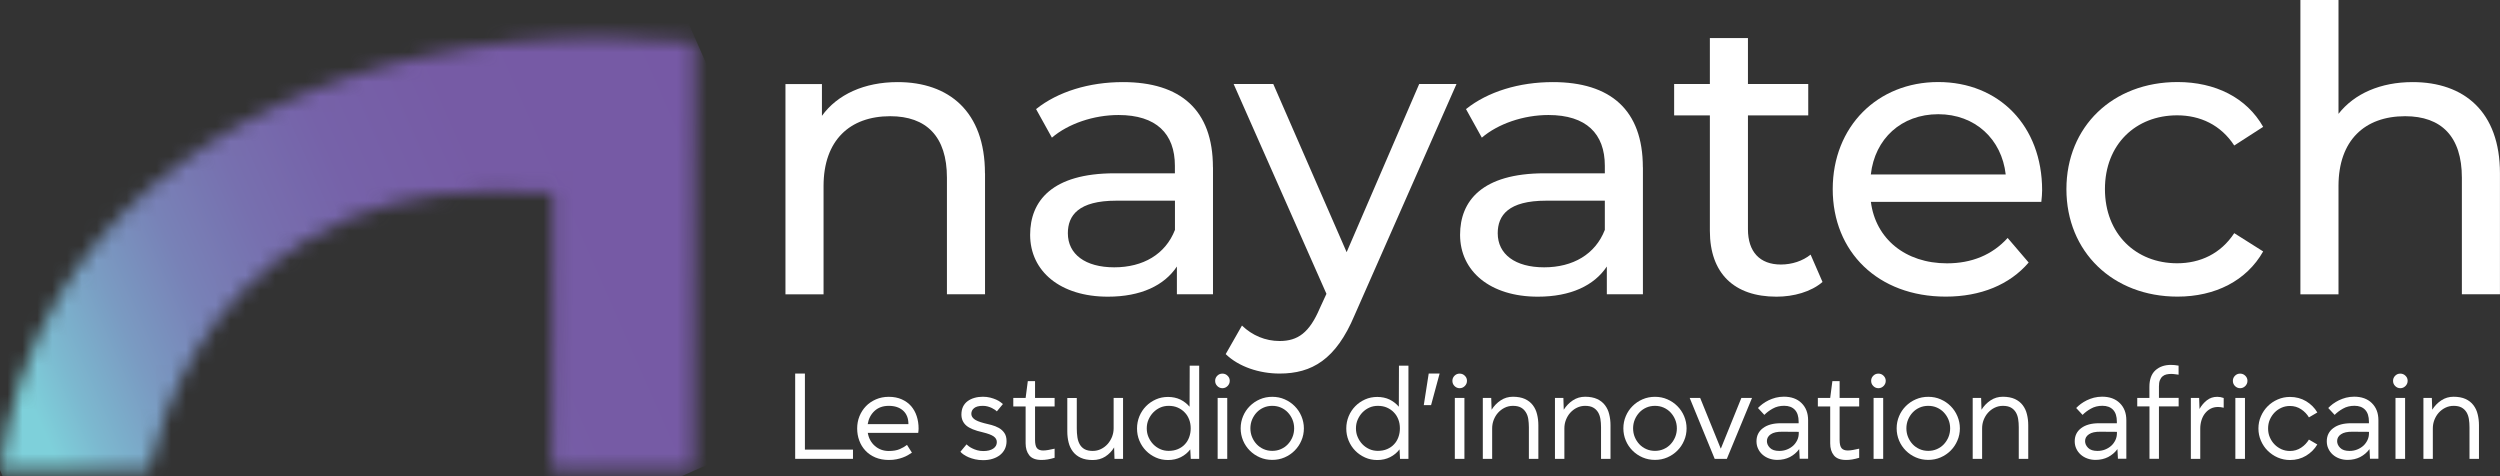 <svg width="168" height="32" viewBox="0 0 168 32" fill="none" xmlns="http://www.w3.org/2000/svg">
<rect x="0" y="0" width="168" height="32" fill="#333333" stroke="none"/>
<mask id="mask0_0_161" style="mask-type:luminance" maskUnits="userSpaceOnUse" x="0" y="2" width="47" height="30">
<path d="M4.013 19.841C1.919 23.335 0.578 27.281 0 31.622H9.996C11.047 27.055 13.754 20.222 20.742 16.045C24.194 13.984 28.245 12.891 32.464 12.891L37.139 12.912V17.482C37.139 20.537 37.122 23.704 37.101 26.875C37.093 28.463 37.081 30.051 37.076 31.622H46.624L46.683 2.803C44.663 2.61 42.648 2.514 40.667 2.514C24.219 2.514 10.52 8.99 4.018 19.837" fill="white"/>
</mask>
<g mask="url(#mask0_0_161)">
<path d="M39.076 -14.73L-10.744 7.253L7.612 48.851L57.431 26.867L39.076 -14.73Z" fill="url(#paint0_linear_0_161)"/>
</g>
<path d="M57.32 30.834H53.436V25.103H54.09V30.214H57.32V30.834Z" fill="white"/>
<path d="M61.289 30.415C61.201 30.474 61.109 30.532 61.004 30.591C60.904 30.65 60.79 30.7 60.665 30.746C60.539 30.792 60.401 30.834 60.246 30.863C60.091 30.897 59.919 30.91 59.726 30.91C59.391 30.91 59.09 30.851 58.826 30.742C58.562 30.629 58.34 30.478 58.16 30.285C57.979 30.093 57.841 29.87 57.745 29.611C57.648 29.351 57.602 29.079 57.602 28.79C57.602 28.501 57.653 28.224 57.757 27.968C57.862 27.709 58.009 27.487 58.193 27.294C58.377 27.101 58.604 26.951 58.863 26.837C59.123 26.724 59.412 26.666 59.726 26.666C60.057 26.666 60.351 26.724 60.602 26.837C60.853 26.951 61.063 27.101 61.23 27.294C61.394 27.487 61.519 27.709 61.603 27.968C61.687 28.228 61.729 28.501 61.729 28.79C61.729 28.882 61.721 28.982 61.704 29.087H58.315C58.377 29.452 58.541 29.749 58.796 29.971C59.056 30.193 59.366 30.306 59.722 30.306C60.024 30.306 60.271 30.264 60.464 30.18C60.656 30.097 60.82 30 60.95 29.896L61.281 30.419L61.289 30.415ZM61.046 28.501C61.046 28.107 60.925 27.805 60.686 27.591C60.447 27.378 60.129 27.273 59.73 27.273C59.333 27.273 59.014 27.386 58.767 27.617C58.52 27.847 58.369 28.14 58.31 28.501H61.042H61.046Z" fill="white"/>
<path d="M66.991 27.646C66.966 27.621 66.928 27.587 66.87 27.545C66.811 27.503 66.74 27.462 66.656 27.42C66.572 27.378 66.48 27.344 66.375 27.315C66.275 27.285 66.162 27.273 66.04 27.273C65.78 27.273 65.588 27.323 65.462 27.424C65.336 27.524 65.273 27.654 65.273 27.809C65.273 27.935 65.332 28.052 65.454 28.153C65.571 28.253 65.801 28.35 66.136 28.438C66.287 28.471 66.451 28.513 66.627 28.559C66.803 28.605 66.966 28.672 67.121 28.756C67.272 28.84 67.397 28.953 67.494 29.095C67.594 29.238 67.64 29.422 67.64 29.648C67.64 29.841 67.603 30.013 67.527 30.172C67.452 30.327 67.343 30.461 67.205 30.574C67.067 30.683 66.899 30.771 66.71 30.83C66.518 30.893 66.304 30.922 66.065 30.922C65.873 30.922 65.697 30.905 65.533 30.867C65.37 30.83 65.223 30.784 65.093 30.729C64.963 30.675 64.85 30.612 64.754 30.545C64.658 30.478 64.586 30.415 64.54 30.356L64.951 29.862C64.98 29.891 65.026 29.929 65.089 29.979C65.152 30.03 65.231 30.08 65.328 30.126C65.424 30.176 65.537 30.218 65.663 30.256C65.789 30.294 65.931 30.31 66.082 30.31C66.363 30.31 66.581 30.256 66.744 30.147C66.907 30.038 66.987 29.891 66.987 29.711C66.987 29.556 66.916 29.426 66.773 29.326C66.631 29.225 66.384 29.133 66.036 29.049C65.512 28.932 65.144 28.781 64.93 28.593C64.716 28.404 64.607 28.157 64.607 27.855C64.607 27.654 64.645 27.478 64.716 27.327C64.787 27.181 64.892 27.055 65.022 26.959C65.152 26.862 65.307 26.787 65.483 26.737C65.659 26.686 65.852 26.661 66.053 26.661C66.233 26.661 66.396 26.682 66.547 26.72C66.694 26.758 66.828 26.804 66.941 26.854C67.054 26.904 67.15 26.959 67.226 27.017C67.305 27.072 67.36 27.118 67.397 27.151L66.987 27.646H66.991Z" fill="white"/>
<path d="M68.922 26.741L69.069 25.61H69.555V26.741H70.87V27.315H69.555V29.56C69.555 29.833 69.601 30.021 69.689 30.122C69.777 30.222 69.915 30.273 70.103 30.273C70.204 30.273 70.317 30.26 70.443 30.239C70.569 30.214 70.711 30.189 70.87 30.151V30.763C70.703 30.813 70.543 30.851 70.397 30.876C70.25 30.901 70.112 30.909 69.99 30.909C69.609 30.909 69.333 30.805 69.169 30.599C69.006 30.394 68.922 30.126 68.922 29.795V27.315H68.093V26.741H68.922Z" fill="white"/>
<path d="M74.832 26.741H75.469V30.834H74.894L74.869 30.067C74.719 30.319 74.522 30.52 74.279 30.679C74.036 30.834 73.755 30.914 73.432 30.914C73.11 30.914 72.846 30.863 72.628 30.763C72.41 30.662 72.234 30.524 72.1 30.348C71.966 30.172 71.87 29.971 71.811 29.736C71.752 29.502 71.723 29.255 71.723 28.991V26.745H72.36V28.79C72.36 29.003 72.373 29.204 72.402 29.389C72.431 29.573 72.486 29.736 72.565 29.871C72.645 30.009 72.754 30.114 72.892 30.189C73.03 30.264 73.21 30.302 73.432 30.302C73.629 30.302 73.814 30.26 73.985 30.176C74.157 30.093 74.304 29.98 74.43 29.841C74.555 29.703 74.651 29.54 74.727 29.36C74.798 29.175 74.836 28.987 74.836 28.79V26.745L74.832 26.741Z" fill="white"/>
<path d="M79.986 30.197C79.819 30.419 79.609 30.591 79.353 30.721C79.102 30.847 78.813 30.914 78.495 30.914C78.197 30.914 77.925 30.859 77.674 30.746C77.422 30.633 77.2 30.482 77.012 30.289C76.823 30.097 76.676 29.875 76.567 29.615C76.459 29.355 76.408 29.083 76.408 28.794C76.408 28.505 76.463 28.228 76.567 27.973C76.676 27.713 76.823 27.491 77.012 27.298C77.2 27.105 77.422 26.955 77.674 26.841C77.925 26.728 78.201 26.674 78.495 26.674C78.788 26.674 79.077 26.733 79.32 26.85C79.563 26.971 79.768 27.131 79.94 27.332L79.948 24.571H80.585V30.838H80.02L79.986 30.201V30.197ZM77.062 28.785C77.062 28.995 77.1 29.192 77.179 29.372C77.259 29.556 77.364 29.715 77.498 29.854C77.632 29.992 77.787 30.101 77.963 30.18C78.138 30.26 78.331 30.298 78.532 30.298C78.763 30.298 78.972 30.26 79.157 30.18C79.341 30.101 79.496 29.996 79.622 29.858C79.751 29.724 79.848 29.56 79.915 29.376C79.982 29.192 80.015 28.995 80.015 28.785C80.015 28.576 79.982 28.371 79.911 28.191C79.839 28.006 79.743 27.847 79.609 27.713C79.479 27.575 79.324 27.47 79.144 27.39C78.964 27.311 78.763 27.273 78.532 27.273C78.331 27.273 78.138 27.311 77.963 27.39C77.787 27.47 77.632 27.579 77.498 27.717C77.364 27.855 77.259 28.019 77.179 28.199C77.1 28.383 77.062 28.576 77.062 28.785Z" fill="white"/>
<path d="M81.658 25.593C81.658 25.459 81.704 25.346 81.801 25.249C81.897 25.153 82.01 25.107 82.144 25.107C82.278 25.107 82.396 25.153 82.492 25.249C82.593 25.346 82.639 25.459 82.639 25.593C82.639 25.727 82.588 25.844 82.492 25.941C82.391 26.041 82.278 26.087 82.144 26.087C82.01 26.087 81.897 26.037 81.801 25.941C81.704 25.844 81.658 25.727 81.658 25.593ZM81.826 26.741H82.471V30.834H81.826V26.741Z" fill="white"/>
<path d="M83.372 28.785C83.372 28.496 83.427 28.22 83.536 27.964C83.645 27.705 83.796 27.483 83.988 27.29C84.181 27.097 84.403 26.946 84.663 26.833C84.922 26.72 85.199 26.666 85.496 26.666C85.794 26.666 86.07 26.72 86.326 26.833C86.586 26.946 86.808 27.097 87 27.29C87.193 27.483 87.344 27.705 87.453 27.964C87.562 28.224 87.621 28.496 87.621 28.785C87.621 29.075 87.566 29.351 87.453 29.607C87.344 29.866 87.193 30.088 87 30.281C86.808 30.474 86.586 30.625 86.326 30.738C86.066 30.851 85.79 30.905 85.496 30.905C85.203 30.905 84.922 30.851 84.663 30.738C84.403 30.625 84.181 30.474 83.988 30.281C83.796 30.088 83.645 29.866 83.536 29.607C83.427 29.347 83.372 29.075 83.372 28.785ZM84.026 28.785C84.026 28.995 84.064 29.192 84.139 29.372C84.215 29.556 84.319 29.715 84.449 29.854C84.579 29.992 84.734 30.101 84.914 30.18C85.094 30.26 85.287 30.298 85.496 30.298C85.706 30.298 85.899 30.26 86.079 30.18C86.259 30.101 86.414 29.992 86.544 29.854C86.674 29.715 86.778 29.552 86.854 29.372C86.929 29.188 86.967 28.995 86.967 28.785C86.967 28.576 86.929 28.379 86.854 28.199C86.778 28.015 86.674 27.855 86.544 27.717C86.414 27.579 86.259 27.47 86.079 27.39C85.899 27.311 85.706 27.273 85.496 27.273C85.287 27.273 85.094 27.311 84.914 27.39C84.734 27.47 84.579 27.579 84.449 27.717C84.319 27.855 84.215 28.019 84.139 28.199C84.064 28.383 84.026 28.576 84.026 28.785Z" fill="white"/>
<path d="M94.048 30.197C93.88 30.419 93.671 30.591 93.415 30.721C93.164 30.847 92.875 30.914 92.557 30.914C92.259 30.914 91.987 30.859 91.736 30.746C91.484 30.633 91.262 30.482 91.074 30.289C90.885 30.097 90.739 29.875 90.63 29.615C90.521 29.355 90.47 29.083 90.47 28.794C90.47 28.505 90.525 28.228 90.63 27.973C90.739 27.713 90.885 27.491 91.074 27.298C91.262 27.105 91.484 26.955 91.736 26.841C91.987 26.728 92.263 26.674 92.557 26.674C92.85 26.674 93.139 26.733 93.382 26.85C93.625 26.971 93.83 27.131 94.002 27.332L94.01 24.571H94.647V30.838H94.082L94.048 30.201V30.197ZM91.12 28.785C91.12 28.995 91.157 29.192 91.237 29.372C91.317 29.556 91.421 29.715 91.555 29.854C91.689 29.992 91.844 30.101 92.02 30.18C92.196 30.26 92.389 30.298 92.59 30.298C92.821 30.298 93.03 30.26 93.214 30.18C93.399 30.101 93.554 29.996 93.679 29.858C93.809 29.724 93.906 29.56 93.973 29.376C94.04 29.192 94.073 28.995 94.073 28.785C94.073 28.576 94.04 28.371 93.969 28.191C93.897 28.006 93.801 27.847 93.667 27.713C93.537 27.575 93.382 27.47 93.202 27.39C93.022 27.311 92.821 27.273 92.59 27.273C92.389 27.273 92.196 27.311 92.02 27.39C91.844 27.47 91.689 27.579 91.555 27.717C91.421 27.855 91.317 28.019 91.237 28.199C91.157 28.383 91.12 28.576 91.12 28.785Z" fill="white"/>
<path d="M96.742 25.103L96.168 27.227H95.678L96.009 25.103H96.742Z" fill="white"/>
<path d="M97.601 25.593C97.601 25.459 97.647 25.346 97.743 25.249C97.84 25.153 97.953 25.107 98.087 25.107C98.221 25.107 98.338 25.153 98.435 25.249C98.535 25.346 98.581 25.459 98.581 25.593C98.581 25.727 98.531 25.844 98.435 25.941C98.334 26.041 98.221 26.087 98.087 26.087C97.953 26.087 97.84 26.037 97.743 25.941C97.647 25.844 97.601 25.727 97.601 25.593ZM97.764 26.741H98.409V30.834H97.764V26.741Z" fill="white"/>
<path d="M100.282 30.834H99.645V26.741H100.21L100.236 27.533C100.399 27.277 100.6 27.068 100.847 26.904C101.094 26.741 101.367 26.661 101.672 26.661C101.978 26.661 102.259 26.712 102.477 26.812C102.695 26.913 102.871 27.051 103.005 27.227C103.139 27.403 103.235 27.604 103.29 27.838C103.348 28.069 103.378 28.316 103.378 28.58V30.834H102.741V28.71C102.741 28.513 102.724 28.329 102.699 28.153C102.67 27.977 102.615 27.826 102.531 27.696C102.448 27.566 102.343 27.462 102.205 27.386C102.066 27.311 101.89 27.273 101.668 27.273C101.471 27.273 101.287 27.315 101.115 27.399C100.944 27.482 100.797 27.596 100.671 27.734C100.546 27.872 100.449 28.035 100.378 28.216C100.307 28.4 100.273 28.588 100.273 28.785V30.83L100.282 30.834Z" fill="white"/>
<path d="M105.13 30.834H104.493V26.741H105.059L105.084 27.533C105.247 27.277 105.448 27.068 105.696 26.904C105.943 26.741 106.215 26.661 106.521 26.661C106.827 26.661 107.107 26.712 107.325 26.812C107.543 26.913 107.719 27.051 107.853 27.227C107.987 27.403 108.084 27.604 108.138 27.838C108.197 28.069 108.226 28.316 108.226 28.58V30.834H107.589V28.71C107.589 28.513 107.577 28.329 107.547 28.153C107.518 27.977 107.464 27.826 107.384 27.696C107.3 27.566 107.195 27.462 107.057 27.386C106.919 27.311 106.743 27.273 106.521 27.273C106.324 27.273 106.14 27.315 105.968 27.399C105.796 27.482 105.65 27.596 105.524 27.734C105.398 27.872 105.302 28.035 105.231 28.216C105.159 28.4 105.126 28.588 105.126 28.785V30.83L105.13 30.834Z" fill="white"/>
<path d="M109.09 28.785C109.09 28.496 109.145 28.22 109.254 27.964C109.363 27.705 109.513 27.483 109.706 27.29C109.899 27.097 110.121 26.946 110.381 26.833C110.64 26.72 110.917 26.666 111.214 26.666C111.512 26.666 111.788 26.72 112.044 26.833C112.304 26.946 112.526 27.097 112.718 27.29C112.911 27.483 113.062 27.705 113.171 27.964C113.28 28.224 113.338 28.496 113.338 28.785C113.338 29.075 113.284 29.351 113.171 29.607C113.062 29.866 112.911 30.088 112.718 30.281C112.526 30.474 112.304 30.625 112.044 30.738C111.784 30.851 111.508 30.905 111.214 30.905C110.921 30.905 110.64 30.851 110.381 30.738C110.121 30.625 109.899 30.474 109.706 30.281C109.513 30.088 109.363 29.866 109.254 29.607C109.145 29.347 109.09 29.075 109.09 28.785ZM109.744 28.785C109.744 28.995 109.782 29.192 109.857 29.372C109.932 29.556 110.037 29.715 110.167 29.854C110.297 29.992 110.452 30.101 110.632 30.18C110.812 30.26 111.005 30.298 111.214 30.298C111.424 30.298 111.616 30.26 111.797 30.18C111.977 30.101 112.132 29.992 112.262 29.854C112.392 29.715 112.496 29.552 112.572 29.372C112.647 29.188 112.685 28.995 112.685 28.785C112.685 28.576 112.647 28.379 112.572 28.199C112.496 28.015 112.392 27.855 112.262 27.717C112.132 27.579 111.977 27.47 111.797 27.39C111.616 27.311 111.424 27.273 111.214 27.273C111.005 27.273 110.812 27.311 110.632 27.39C110.452 27.47 110.297 27.579 110.167 27.717C110.037 27.855 109.932 28.019 109.857 28.199C109.782 28.383 109.744 28.576 109.744 28.785Z" fill="white"/>
<path d="M114.251 26.741L115.629 30.134H115.646L117.02 26.741H117.736L116.044 30.834H115.227L113.547 26.741H114.251Z" fill="white"/>
<path d="M118.133 27.42C118.221 27.328 118.325 27.235 118.447 27.143C118.568 27.055 118.702 26.971 118.849 26.9C118.996 26.829 119.155 26.77 119.327 26.724C119.498 26.682 119.683 26.657 119.875 26.657C120.374 26.657 120.772 26.8 121.065 27.089C121.358 27.378 121.505 27.759 121.505 28.241V30.826H120.939L120.906 30.18C120.738 30.407 120.529 30.583 120.282 30.713C120.035 30.838 119.754 30.905 119.431 30.905C119.234 30.905 119.05 30.872 118.878 30.809C118.706 30.746 118.56 30.658 118.434 30.545C118.308 30.432 118.212 30.302 118.141 30.147C118.07 29.996 118.036 29.833 118.036 29.653C118.036 29.28 118.183 28.986 118.472 28.769C118.761 28.551 119.159 28.442 119.666 28.442H120.868V28.337C120.868 27.985 120.784 27.717 120.613 27.537C120.441 27.357 120.202 27.269 119.896 27.269C119.607 27.269 119.347 27.332 119.121 27.462C118.895 27.587 118.711 27.73 118.564 27.881L118.137 27.42H118.133ZM120.868 29.02L119.762 29.012C119.427 29.008 119.172 29.062 118.996 29.183C118.82 29.301 118.736 29.456 118.736 29.64C118.736 29.808 118.803 29.959 118.941 30.097C119.079 30.235 119.285 30.302 119.565 30.302C119.745 30.302 119.917 30.273 120.076 30.21C120.236 30.147 120.374 30.063 120.491 29.959C120.608 29.854 120.701 29.724 120.772 29.581C120.843 29.435 120.877 29.276 120.877 29.104V29.024L120.868 29.02Z" fill="white"/>
<path d="M122.989 26.741L123.136 25.61H123.622V26.741H124.937V27.315H123.622V29.56C123.622 29.833 123.668 30.021 123.756 30.122C123.844 30.222 123.982 30.273 124.171 30.273C124.271 30.273 124.384 30.26 124.51 30.239C124.636 30.214 124.778 30.189 124.937 30.151V30.763C124.77 30.813 124.611 30.851 124.464 30.876C124.317 30.901 124.179 30.909 124.058 30.909C123.676 30.909 123.4 30.805 123.236 30.599C123.069 30.394 122.989 30.126 122.989 29.795V27.315H122.16V26.741H122.989Z" fill="white"/>
<path d="M125.741 25.593C125.741 25.459 125.787 25.346 125.884 25.249C125.98 25.153 126.093 25.107 126.227 25.107C126.361 25.107 126.479 25.153 126.575 25.249C126.671 25.346 126.722 25.459 126.722 25.593C126.722 25.727 126.671 25.844 126.575 25.941C126.475 26.041 126.361 26.087 126.227 26.087C126.093 26.087 125.98 26.037 125.884 25.941C125.787 25.844 125.741 25.727 125.741 25.593ZM125.905 26.741H126.55V30.834H125.905V26.741Z" fill="white"/>
<path d="M127.455 28.785C127.455 28.496 127.51 28.22 127.619 27.964C127.728 27.705 127.879 27.483 128.071 27.29C128.264 27.097 128.486 26.946 128.746 26.833C129.006 26.72 129.282 26.666 129.58 26.666C129.877 26.666 130.153 26.72 130.409 26.833C130.669 26.946 130.891 27.097 131.084 27.29C131.276 27.483 131.427 27.705 131.536 27.964C131.645 28.224 131.704 28.496 131.704 28.785C131.704 29.075 131.649 29.351 131.536 29.607C131.427 29.866 131.276 30.088 131.084 30.281C130.891 30.474 130.669 30.625 130.409 30.738C130.149 30.851 129.873 30.905 129.58 30.905C129.286 30.905 129.006 30.851 128.746 30.738C128.486 30.625 128.264 30.474 128.071 30.281C127.879 30.088 127.728 29.866 127.619 29.607C127.51 29.347 127.455 29.075 127.455 28.785ZM128.109 28.785C128.109 28.995 128.147 29.192 128.222 29.372C128.298 29.556 128.402 29.715 128.532 29.854C128.662 29.992 128.817 30.101 128.997 30.18C129.177 30.26 129.37 30.298 129.58 30.298C129.789 30.298 129.982 30.26 130.162 30.18C130.342 30.101 130.497 29.992 130.627 29.854C130.757 29.715 130.861 29.552 130.937 29.372C131.012 29.188 131.05 28.995 131.05 28.785C131.05 28.576 131.012 28.379 130.937 28.199C130.861 28.015 130.757 27.855 130.627 27.717C130.497 27.579 130.342 27.47 130.162 27.39C129.982 27.311 129.789 27.273 129.58 27.273C129.37 27.273 129.177 27.311 128.997 27.39C128.817 27.47 128.662 27.579 128.532 27.717C128.402 27.855 128.298 28.019 128.222 28.199C128.147 28.383 128.109 28.576 128.109 28.785Z" fill="white"/>
<path d="M133.202 30.834H132.565V26.741H133.131L133.156 27.533C133.319 27.277 133.52 27.068 133.767 26.904C134.015 26.741 134.287 26.661 134.593 26.661C134.899 26.661 135.179 26.712 135.397 26.812C135.615 26.913 135.791 27.051 135.925 27.227C136.059 27.403 136.155 27.604 136.21 27.838C136.269 28.069 136.298 28.316 136.298 28.58V30.834H135.661V28.71C135.661 28.513 135.648 28.329 135.619 28.153C135.59 27.977 135.535 27.826 135.456 27.696C135.372 27.566 135.267 27.462 135.129 27.386C134.991 27.311 134.815 27.273 134.593 27.273C134.396 27.273 134.212 27.315 134.04 27.399C133.868 27.482 133.721 27.596 133.596 27.734C133.47 27.872 133.374 28.035 133.302 28.216C133.231 28.4 133.198 28.588 133.198 28.785V30.83L133.202 30.834Z" fill="white"/>
<path d="M139.518 27.42C139.606 27.328 139.711 27.235 139.832 27.143C139.954 27.055 140.088 26.971 140.234 26.9C140.381 26.829 140.54 26.77 140.712 26.724C140.884 26.682 141.068 26.657 141.261 26.657C141.759 26.657 142.157 26.8 142.45 27.089C142.744 27.378 142.89 27.759 142.89 28.241V30.826H142.325L142.291 30.18C142.124 30.407 141.914 30.583 141.667 30.713C141.42 30.838 141.139 30.905 140.817 30.905C140.62 30.905 140.435 30.872 140.264 30.809C140.092 30.746 139.945 30.658 139.819 30.545C139.694 30.432 139.597 30.302 139.526 30.147C139.455 29.996 139.421 29.833 139.421 29.653C139.421 29.28 139.568 28.986 139.857 28.769C140.146 28.551 140.544 28.442 141.051 28.442H142.253V28.337C142.253 27.985 142.17 27.717 141.998 27.537C141.826 27.357 141.587 27.269 141.282 27.269C140.992 27.269 140.733 27.332 140.507 27.462C140.28 27.587 140.096 27.73 139.949 27.881L139.522 27.42H139.518ZM142.249 29.02L141.143 29.012C140.808 29.008 140.553 29.062 140.377 29.183C140.201 29.301 140.117 29.456 140.117 29.64C140.117 29.808 140.184 29.959 140.322 30.097C140.46 30.235 140.666 30.302 140.946 30.302C141.127 30.302 141.298 30.273 141.458 30.21C141.617 30.147 141.755 30.063 141.872 29.959C141.99 29.854 142.082 29.724 142.153 29.581C142.224 29.435 142.258 29.276 142.258 29.104V29.024L142.249 29.02Z" fill="white"/>
<path d="M143.623 27.315V26.741H144.44V26C144.44 25.501 144.574 25.128 144.843 24.885C145.111 24.642 145.458 24.521 145.886 24.521C146.049 24.521 146.221 24.537 146.401 24.571V25.178C146.321 25.166 146.233 25.157 146.145 25.145C146.057 25.132 145.969 25.128 145.89 25.128C145.785 25.128 145.685 25.141 145.584 25.162C145.484 25.183 145.4 25.229 145.324 25.291C145.249 25.354 145.19 25.442 145.144 25.551C145.098 25.66 145.081 25.803 145.081 25.979V26.737H146.405V27.311H145.081V30.83H144.445V27.311H143.628L143.623 27.315Z" fill="white"/>
<path d="M147.861 30.834H147.225V26.741H147.782L147.807 27.483C147.941 27.244 148.109 27.051 148.306 26.896C148.507 26.741 148.737 26.666 148.997 26.666C149.143 26.666 149.286 26.691 149.432 26.745V27.399C149.294 27.365 149.164 27.349 149.051 27.349C148.867 27.349 148.699 27.386 148.548 27.466C148.402 27.545 148.276 27.65 148.176 27.78C148.075 27.91 147.995 28.065 147.941 28.237C147.887 28.413 147.857 28.597 147.857 28.794V30.838L147.861 30.834Z" fill="white"/>
<path d="M150.049 25.593C150.049 25.459 150.095 25.346 150.191 25.249C150.288 25.153 150.401 25.107 150.535 25.107C150.669 25.107 150.786 25.153 150.883 25.249C150.983 25.346 151.029 25.459 151.029 25.593C151.029 25.727 150.979 25.844 150.883 25.941C150.782 26.041 150.669 26.087 150.535 26.087C150.401 26.087 150.288 26.037 150.191 25.941C150.095 25.844 150.049 25.727 150.049 25.593ZM150.216 26.741H150.862V30.834H150.216V26.741Z" fill="white"/>
<path d="M155.725 29.866C155.541 30.18 155.285 30.432 154.967 30.625C154.648 30.817 154.288 30.914 153.886 30.914C153.597 30.914 153.32 30.855 153.065 30.746C152.805 30.633 152.583 30.478 152.39 30.289C152.198 30.101 152.047 29.875 151.934 29.615C151.821 29.355 151.766 29.083 151.766 28.794C151.766 28.505 151.821 28.228 151.934 27.973C152.047 27.713 152.198 27.491 152.39 27.298C152.583 27.105 152.805 26.955 153.065 26.842C153.325 26.728 153.597 26.674 153.886 26.674C154.288 26.674 154.648 26.77 154.967 26.959C155.285 27.152 155.541 27.403 155.725 27.717L155.16 28.048C155.034 27.834 154.858 27.65 154.636 27.503C154.414 27.357 154.167 27.281 153.886 27.281C153.685 27.281 153.492 27.319 153.316 27.399C153.14 27.478 152.985 27.583 152.851 27.721C152.717 27.86 152.612 28.019 152.533 28.199C152.453 28.383 152.416 28.58 152.416 28.794C152.416 29.008 152.453 29.209 152.533 29.389C152.612 29.569 152.717 29.732 152.851 29.866C152.985 30.005 153.14 30.109 153.316 30.189C153.492 30.268 153.685 30.306 153.886 30.306C154.167 30.306 154.414 30.231 154.636 30.084C154.858 29.938 155.03 29.753 155.16 29.54L155.725 29.87V29.866Z" fill="white"/>
<path d="M156.456 27.42C156.544 27.328 156.649 27.235 156.77 27.143C156.892 27.055 157.026 26.971 157.173 26.9C157.319 26.829 157.478 26.77 157.65 26.724C157.822 26.682 158.006 26.657 158.199 26.657C158.698 26.657 159.096 26.8 159.389 27.089C159.682 27.378 159.829 27.759 159.829 28.241V30.826H159.263L159.23 30.18C159.062 30.407 158.853 30.583 158.605 30.713C158.358 30.838 158.078 30.905 157.755 30.905C157.558 30.905 157.374 30.872 157.202 30.809C157.03 30.746 156.884 30.658 156.758 30.545C156.632 30.432 156.536 30.302 156.465 30.147C156.393 29.996 156.36 29.833 156.36 29.653C156.36 29.28 156.507 28.986 156.796 28.769C157.085 28.551 157.483 28.442 157.99 28.442H159.192V28.337C159.192 27.985 159.108 27.717 158.936 27.537C158.765 27.357 158.526 27.269 158.22 27.269C157.931 27.269 157.671 27.332 157.445 27.462C157.219 27.587 157.034 27.73 156.888 27.881L156.46 27.42H156.456ZM159.188 29.02L158.082 29.012C157.747 29.008 157.491 29.062 157.315 29.183C157.139 29.301 157.055 29.456 157.055 29.64C157.055 29.808 157.122 29.959 157.261 30.097C157.399 30.235 157.604 30.302 157.885 30.302C158.065 30.302 158.237 30.273 158.396 30.21C158.555 30.147 158.693 30.063 158.811 29.959C158.928 29.854 159.02 29.724 159.091 29.581C159.163 29.435 159.196 29.276 159.196 29.104V29.024L159.188 29.02Z" fill="white"/>
<path d="M160.813 25.593C160.813 25.459 160.859 25.346 160.956 25.249C161.052 25.153 161.165 25.107 161.299 25.107C161.433 25.107 161.551 25.153 161.647 25.249C161.748 25.346 161.794 25.459 161.794 25.593C161.794 25.727 161.743 25.844 161.647 25.941C161.546 26.041 161.433 26.087 161.299 26.087C161.165 26.087 161.052 26.037 160.956 25.941C160.859 25.844 160.813 25.727 160.813 25.593ZM160.977 26.741H161.622V30.834H160.977V26.741Z" fill="white"/>
<path d="M163.491 30.834H162.854V26.741H163.419L163.445 27.533C163.608 27.277 163.809 27.068 164.056 26.904C164.303 26.741 164.576 26.661 164.882 26.661C165.187 26.661 165.468 26.712 165.686 26.812C165.904 26.913 166.08 27.051 166.214 27.227C166.348 27.403 166.444 27.604 166.499 27.838C166.557 28.069 166.587 28.316 166.587 28.58V30.834H165.95V28.71C165.95 28.513 165.937 28.329 165.908 28.153C165.879 27.977 165.824 27.826 165.745 27.696C165.661 27.566 165.556 27.462 165.418 27.386C165.28 27.311 165.104 27.273 164.882 27.273C164.685 27.273 164.5 27.315 164.329 27.399C164.157 27.482 164.01 27.596 163.884 27.734C163.759 27.872 163.662 28.035 163.591 28.216C163.52 28.4 163.486 28.588 163.486 28.785V30.83L163.491 30.834Z" fill="white"/>
<path d="M66.194 11.646V19.774H63.634V11.94C63.634 9.166 62.247 7.809 59.822 7.809C57.103 7.809 55.343 9.435 55.343 12.501V19.778H52.783V5.651H55.234V7.784C56.273 6.343 58.087 5.517 60.324 5.517C63.764 5.517 66.189 7.491 66.189 11.646" fill="white"/>
<path d="M81.513 11.244V19.774H79.087V17.91C78.237 19.188 76.662 19.937 74.45 19.937C71.253 19.937 69.225 18.232 69.225 15.777C69.225 13.511 70.692 11.646 74.902 11.646H78.953V11.14C78.953 8.982 77.701 7.729 75.166 7.729C73.486 7.729 71.781 8.316 70.688 9.25L69.624 7.331C71.09 6.158 73.193 5.517 75.459 5.517C79.326 5.517 81.509 7.382 81.509 11.248M78.957 15.459V13.486H75.011C72.481 13.486 71.76 14.47 71.76 15.673C71.76 17.084 72.933 17.964 74.877 17.964C76.821 17.964 78.317 17.084 78.953 15.459" fill="white"/>
<path d="M97.876 5.647L91.026 21.186C89.774 24.169 88.148 25.103 85.991 25.103C84.633 25.103 83.247 24.651 82.367 23.796L83.46 21.877C84.151 22.543 85.031 22.916 85.991 22.916C87.218 22.916 87.989 22.355 88.684 20.729L89.137 19.745L82.899 5.643H85.563L90.494 16.946L95.371 5.643H97.876V5.647Z" fill="white"/>
<path d="M110.404 11.244V19.774H107.979V17.91C107.128 19.188 105.553 19.937 103.341 19.937C100.145 19.937 98.117 18.232 98.117 15.777C98.117 13.511 99.583 11.646 103.793 11.646H107.845V11.14C107.845 8.982 106.592 7.729 104.057 7.729C102.377 7.729 100.672 8.316 99.579 9.25L98.515 7.331C99.981 6.158 102.084 5.517 104.351 5.517C108.217 5.517 110.4 7.382 110.4 11.248M107.845 15.459V13.486H103.898C101.364 13.486 100.647 14.47 100.647 15.673C100.647 17.084 101.82 17.964 103.764 17.964C105.708 17.964 107.204 17.084 107.84 15.459" fill="white"/>
<path d="M122.473 18.949C121.698 19.615 120.529 19.937 119.381 19.937C116.528 19.937 114.903 18.366 114.903 15.513V7.755H112.502V5.647H114.903V2.556H117.462V5.647H121.514V7.755H117.462V15.404C117.462 16.925 118.263 17.776 119.674 17.776C120.42 17.776 121.141 17.537 121.673 17.11L122.473 18.949Z" fill="white"/>
<path d="M137.185 13.565H125.723C126.041 16.045 128.04 17.696 130.838 17.696C132.493 17.696 133.875 17.135 134.914 15.991L136.326 17.642C135.048 19.133 133.1 19.933 130.754 19.933C126.196 19.933 123.159 16.921 123.159 12.711C123.159 8.5 126.171 5.513 130.247 5.513C134.324 5.513 137.231 8.446 137.231 12.79C137.231 13.004 137.206 13.322 137.177 13.565M125.723 11.726H134.784C134.516 9.355 132.732 7.675 130.252 7.675C127.771 7.675 125.987 9.326 125.719 11.726" fill="white"/>
<path d="M138.863 12.711C138.863 8.5 141.984 5.513 146.329 5.513C148.859 5.513 150.966 6.552 152.085 8.525L150.141 9.778C149.236 8.391 147.849 7.75 146.304 7.75C143.53 7.75 141.452 9.694 141.452 12.707C141.452 15.719 143.53 17.692 146.304 17.692C147.849 17.692 149.236 17.051 150.141 15.668L152.085 16.896C150.966 18.869 148.859 19.933 146.329 19.933C141.984 19.933 138.863 16.921 138.863 12.711Z" fill="white"/>
<path d="M167.997 11.647V19.774H165.438V11.94C165.438 9.166 164.051 7.809 161.625 7.809C158.906 7.809 157.147 9.435 157.147 12.501V19.778H154.587V0H157.147V7.65C158.211 6.292 159.97 5.517 162.132 5.517C165.572 5.517 167.997 7.491 167.997 11.647Z" fill="white"/>
<defs>
<linearGradient id="paint0_linear_0_161" x1="1.62" y1="26.026" x2="48.738" y2="5.236" gradientUnits="userSpaceOnUse">
<stop stop-color="#7ED0DA"/>
<stop offset="0.06" stop-color="#7CB8CF"/>
<stop offset="0.15" stop-color="#7A9BC2"/>
<stop offset="0.25" stop-color="#7882B7"/>
<stop offset="0.36" stop-color="#7770AF"/>
<stop offset="0.49" stop-color="#7662A9"/>
<stop offset="0.66" stop-color="#765BA5"/>
<stop offset="1" stop-color="#7659A5"/>
</linearGradient>
</defs>
</svg>
